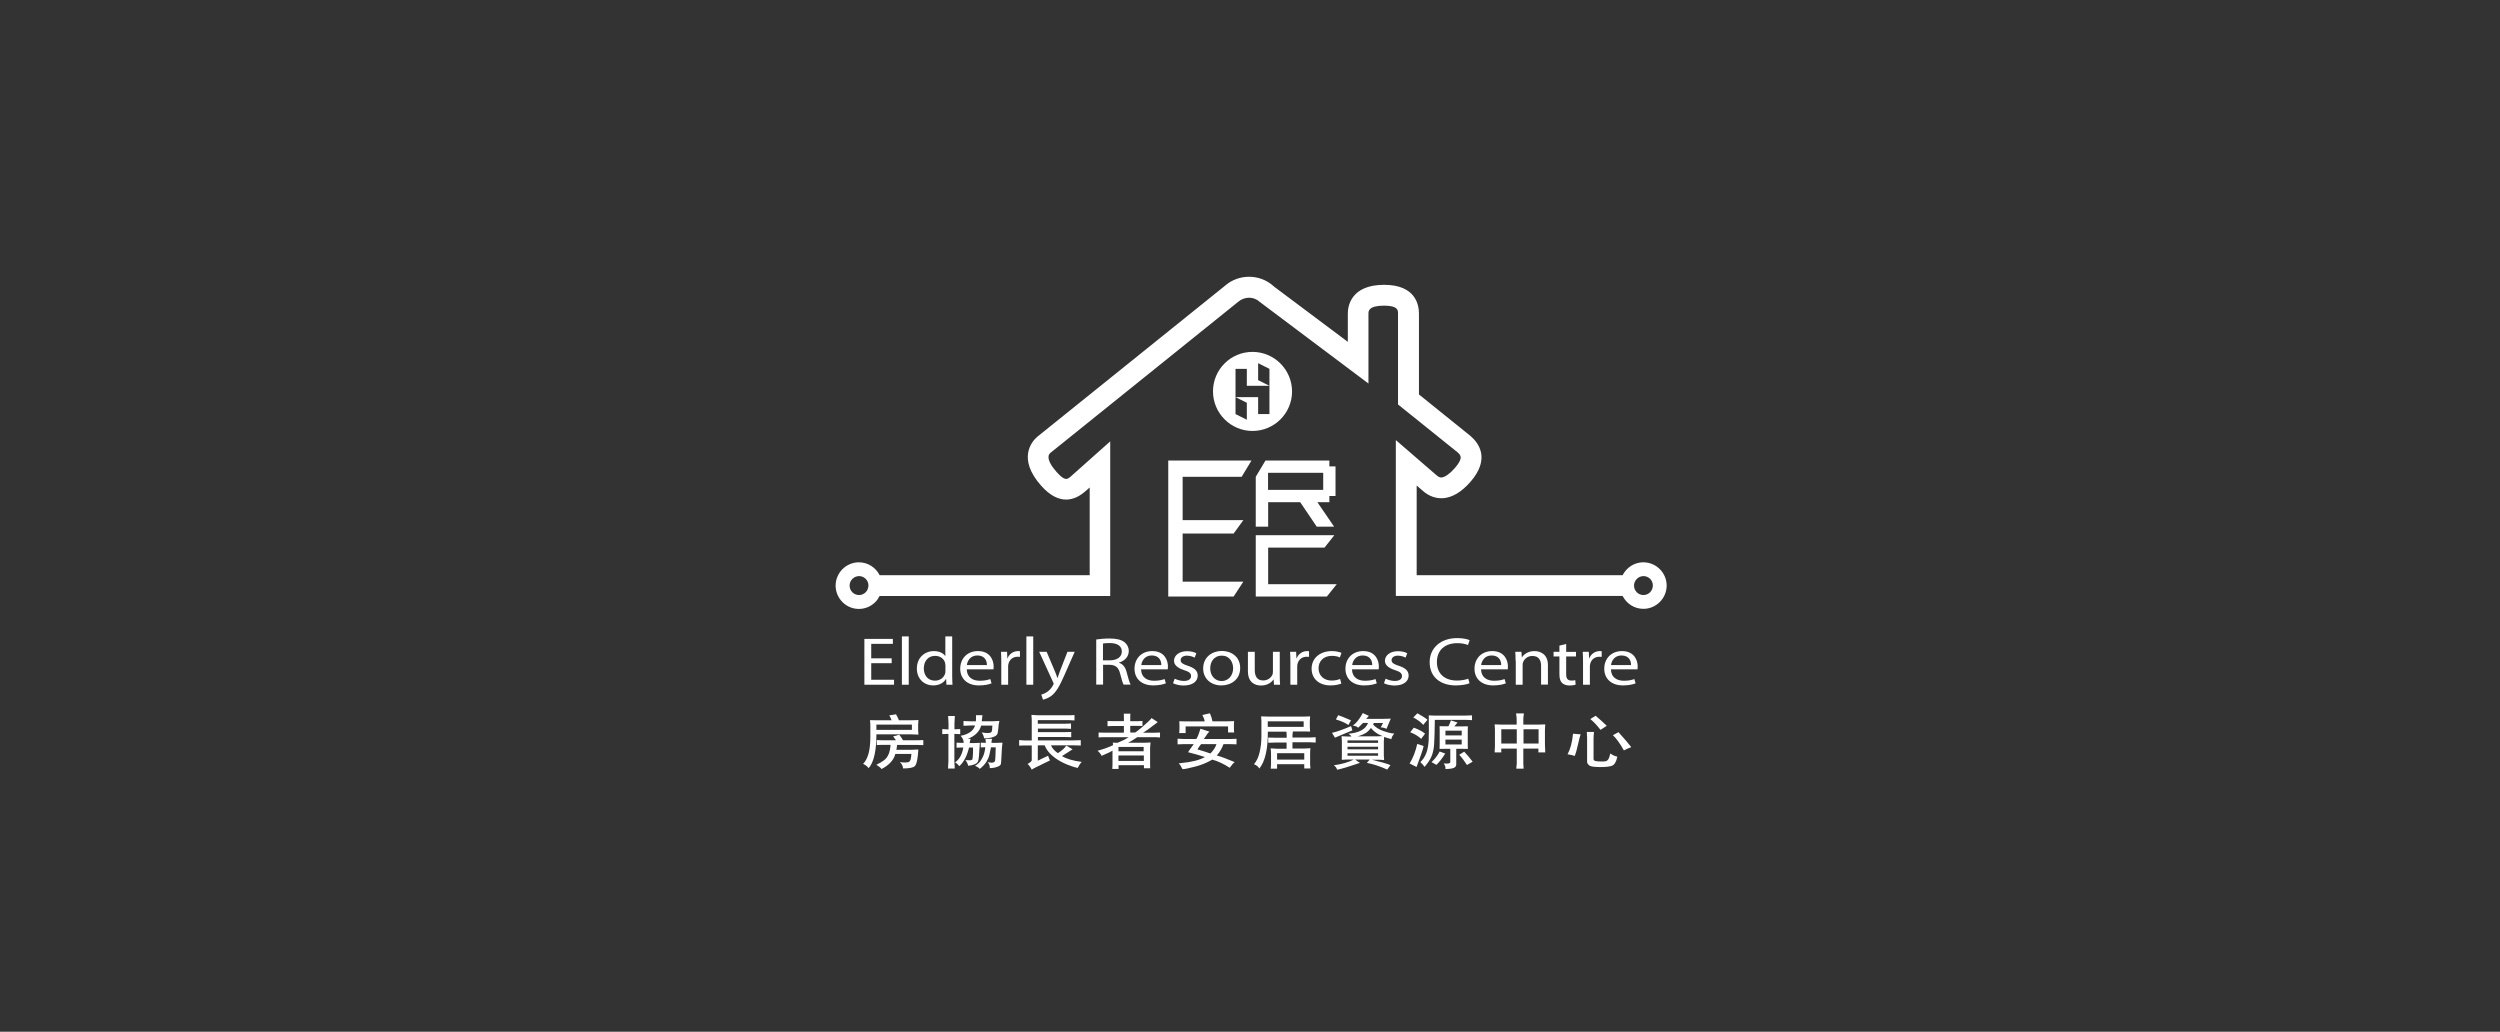<?xml version="1.0" encoding="utf-8"?>
<!-- Generator: Adobe Illustrator 26.2.0, SVG Export Plug-In . SVG Version: 6.00 Build 0)  -->
<svg version="1.1" xmlns="http://www.w3.org/2000/svg" xmlns:xlink="http://www.w3.org/1999/xlink" x="0px" y="0px"
	 viewBox="0 0 252 104" style="enable-background:new 0 0 252 104;" xml:space="preserve">
<rect x="0" y="0" width="252" height="104" fill="#333333" stroke="none"/>
<style type="text/css">
	.st0{display:none;}
	.st1{display:inline;}
	.st2{fill:#FFFFFF;}
	.st3{clip-path:url(#SVGID_00000063609657223528168880000013511149856439520648_);fill:#FFFFFF;}
	.st4{clip-path:url(#SVGID_00000131353781626120092670000005013395955379937439_);fill:#FFFFFF;}
	.st5{clip-path:url(#SVGID_00000169552074495703657900000011382321038737853313_);fill:#FFFFFF;}
	.st6{clip-path:url(#SVGID_00000114788133068431479520000012973575835874359965_);fill:#FFFFFF;}
	.st7{clip-path:url(#SVGID_00000024690365555127126620000001723034896156873091_);fill:#FFFFFF;}
	.st8{clip-path:url(#SVGID_00000101781540420537356440000002275375455685115825_);fill:#FFFFFF;}
	.st9{clip-path:url(#SVGID_00000116197391402286113110000018313523478225171362_);fill:#FFFFFF;}
	.st10{clip-path:url(#SVGID_00000030483016550186625900000000084265780131031700_);fill:#FFFFFF;}
	.st11{clip-path:url(#SVGID_00000084526857805921592350000001173664195157786043_);fill:#FFFFFF;}
	.st12{clip-path:url(#SVGID_00000028304950350935679560000018077477196833386369_);fill:#FFFFFF;}
	.st13{fill-rule:evenodd;clip-rule:evenodd;fill:#FFFFFF;}
	.st14{clip-path:url(#SVGID_00000057841253837799196640000004521636817595823507_);}
</style>
<g id="Layer_3" class="st0">
	<rect x="-1290" y="-227" class="st1" width="2080" height="361"/>
</g>
<g id="Layer_1">
	<g>
		<polygon class="st2" points="89.88,66.85 87.82,66.85 87.82,68.52 90.12,68.52 90.12,69.02 87.13,69.02 87.13,64.4 90,64.4 
			90,64.9 87.82,64.9 87.82,66.36 89.88,66.36 		"/>
		<rect x="90.91" y="64.15" class="st2" width="0.69" height="4.87"/>
		<g>
			<path class="st2" d="M95.29,67.05c0-0.08-0.01-0.18-0.03-0.25c-0.1-0.38-0.48-0.69-1-0.69c-0.72,0-1.14,0.55-1.14,1.27
				c0,0.67,0.39,1.23,1.13,1.23c0.46,0,0.89-0.27,1.02-0.72c0.02-0.08,0.03-0.16,0.03-0.26V67.05z M95.98,64.15v4.01
				c0,0.29,0.02,0.63,0.03,0.86H95.4l-0.03-0.58h-0.02c-0.21,0.37-0.66,0.65-1.29,0.65c-0.92,0-1.64-0.68-1.64-1.69
				c-0.01-1.1,0.79-1.77,1.71-1.77c0.59,0,0.98,0.24,1.15,0.5h0.01v-1.98H95.98z"/>
			<path class="st2" d="M99.48,67.04c0.01-0.38-0.18-0.97-0.96-0.97c-0.71,0-1.01,0.55-1.06,0.97H99.48z M97.45,67.47
				c0.02,0.82,0.61,1.15,1.31,1.15c0.5,0,0.8-0.08,1.06-0.17l0.13,0.43c-0.24,0.1-0.67,0.21-1.28,0.21c-1.17,0-1.88-0.68-1.88-1.68
				s0.68-1.78,1.79-1.78c1.25,0,1.58,0.95,1.58,1.56c0,0.12-0.01,0.21-0.02,0.28H97.45z"/>
			<path class="st2" d="M100.93,66.74c0-0.39-0.01-0.73-0.03-1.04h0.61l0.03,0.66h0.02c0.17-0.45,0.6-0.73,1.06-0.73
				c0.07,0,0.13,0.01,0.19,0.01v0.57c-0.07-0.01-0.14-0.01-0.24-0.01c-0.49,0-0.84,0.31-0.93,0.77c-0.02,0.08-0.02,0.19-0.02,0.28
				v1.77h-0.69V66.74z"/>
		</g>
		<rect x="103.46" y="64.15" class="st2" width="0.69" height="4.87"/>
		<g>
			<path class="st2" d="M105.5,65.7l0.83,1.96c0.1,0.22,0.19,0.48,0.25,0.68h0.02c0.07-0.2,0.15-0.45,0.24-0.69l0.76-1.95h0.73
				l-1.04,2.36c-0.5,1.14-0.84,1.71-1.31,2.08c-0.35,0.25-0.68,0.36-0.85,0.38l-0.17-0.5c0.17-0.05,0.4-0.14,0.61-0.29
				c0.19-0.13,0.42-0.36,0.58-0.67c0.03-0.06,0.06-0.11,0.06-0.14c0-0.04-0.02-0.08-0.06-0.16l-1.4-3.06H105.5z"/>
			<path class="st2" d="M111.18,66.56h0.7c0.73,0,1.2-0.35,1.2-0.88c0-0.6-0.5-0.86-1.22-0.86c-0.33,0-0.56,0.02-0.68,0.05V66.56z
				 M110.5,64.46c0.35-0.05,0.85-0.1,1.32-0.1c0.73,0,1.21,0.12,1.54,0.38c0.26,0.21,0.42,0.52,0.42,0.88c0,0.6-0.44,1.01-0.99,1.17
				v0.02c0.4,0.12,0.65,0.45,0.77,0.93c0.17,0.65,0.3,1.09,0.41,1.27h-0.71c-0.09-0.14-0.2-0.53-0.35-1.1
				c-0.16-0.64-0.45-0.88-1.07-0.9h-0.65v2h-0.69V64.46z"/>
			<path class="st2" d="M117.06,67.04c0.01-0.38-0.18-0.97-0.96-0.97c-0.71,0-1.01,0.55-1.06,0.97H117.06z M115.02,67.47
				c0.02,0.82,0.61,1.15,1.31,1.15c0.5,0,0.8-0.08,1.06-0.17l0.13,0.43c-0.24,0.1-0.67,0.21-1.28,0.21c-1.17,0-1.88-0.68-1.88-1.68
				s0.68-1.78,1.79-1.78c1.25,0,1.58,0.95,1.58,1.56c0,0.12-0.01,0.21-0.02,0.28H115.02z"/>
			<path class="st2" d="M118.41,68.41c0.21,0.11,0.58,0.23,0.92,0.23c0.5,0,0.73-0.21,0.73-0.49c0-0.29-0.2-0.44-0.7-0.6
				c-0.69-0.22-1.02-0.54-1.02-0.94c0-0.53,0.5-0.97,1.32-0.97c0.39,0,0.73,0.09,0.93,0.21l-0.17,0.44c-0.15-0.08-0.43-0.2-0.78-0.2
				c-0.41,0-0.63,0.21-0.63,0.45c0,0.28,0.22,0.4,0.72,0.57c0.66,0.21,1,0.5,1,0.99c0,0.59-0.53,1-1.42,1c-0.42,0-0.8-0.1-1.07-0.23
				L118.41,68.41z"/>
			<path class="st2" d="M121.99,67.37c0,0.73,0.47,1.28,1.15,1.28c0.66,0,1.16-0.54,1.16-1.29c0-0.56-0.32-1.27-1.14-1.27
				C122.34,66.09,121.99,66.74,121.99,67.37 M125.01,67.33c0,1.23-0.99,1.76-1.9,1.76c-1.02,0-1.83-0.66-1.83-1.71
				c0-1.1,0.84-1.76,1.89-1.76C124.27,65.63,125.01,66.32,125.01,67.33"/>
			<path class="st2" d="M129,68.11c0,0.35,0.01,0.65,0.03,0.91h-0.61l-0.04-0.54h-0.01c-0.17,0.27-0.58,0.62-1.26,0.62
				c-0.6,0-1.32-0.29-1.32-1.45V65.7h0.69v1.83c0,0.63,0.23,1.06,0.85,1.06c0.46,0,0.79-0.28,0.92-0.56
				c0.04-0.08,0.06-0.19,0.06-0.31V65.7H129V68.11z"/>
			<path class="st2" d="M130.07,66.74c0-0.39-0.01-0.73-0.03-1.04h0.61l0.03,0.66h0.02c0.17-0.45,0.6-0.73,1.06-0.73
				c0.07,0,0.13,0.01,0.19,0.01v0.57c-0.07-0.01-0.14-0.01-0.24-0.01c-0.49,0-0.84,0.31-0.93,0.77c-0.02,0.08-0.02,0.19-0.02,0.28
				v1.77h-0.69V66.74z"/>
			<path class="st2" d="M135.21,68.9c-0.18,0.08-0.58,0.19-1.1,0.19c-1.15,0-1.9-0.68-1.9-1.69c0-1.02,0.8-1.77,2.05-1.77
				c0.41,0,0.77,0.09,0.96,0.18l-0.16,0.46c-0.17-0.08-0.42-0.16-0.8-0.16c-0.88,0-1.35,0.57-1.35,1.25c0,0.77,0.57,1.24,1.32,1.24
				c0.39,0,0.65-0.08,0.85-0.16L135.21,68.9z"/>
			<path class="st2" d="M138.32,67.04c0.01-0.38-0.18-0.97-0.96-0.97c-0.71,0-1.01,0.55-1.06,0.97H138.32z M136.28,67.47
				c0.02,0.82,0.61,1.15,1.31,1.15c0.5,0,0.8-0.08,1.06-0.17l0.13,0.43c-0.24,0.1-0.67,0.21-1.28,0.21c-1.17,0-1.88-0.68-1.88-1.68
				s0.68-1.78,1.79-1.78c1.25,0,1.58,0.95,1.58,1.56c0,0.12-0.01,0.21-0.02,0.28H136.28z"/>
			<path class="st2" d="M139.67,68.41c0.21,0.11,0.58,0.23,0.92,0.23c0.5,0,0.73-0.21,0.73-0.49c0-0.29-0.2-0.44-0.7-0.6
				c-0.69-0.22-1.02-0.54-1.02-0.94c0-0.53,0.5-0.97,1.32-0.97c0.39,0,0.73,0.09,0.93,0.21l-0.17,0.44c-0.15-0.08-0.42-0.2-0.78-0.2
				c-0.41,0-0.63,0.21-0.63,0.45c0,0.28,0.22,0.4,0.72,0.57c0.66,0.21,1,0.5,1,0.99c0,0.59-0.53,1-1.42,1c-0.42,0-0.8-0.1-1.07-0.23
				L139.67,68.41z"/>
			<path class="st2" d="M148.13,68.87c-0.24,0.11-0.76,0.22-1.4,0.22c-1.5,0-2.62-0.82-2.62-2.34c0-1.45,1.13-2.43,2.77-2.43
				c0.65,0,1.08,0.12,1.26,0.21l-0.17,0.49c-0.25-0.11-0.62-0.19-1.06-0.19c-1.25,0-2.07,0.69-2.07,1.91c0,1.14,0.75,1.86,2.03,1.86
				c0.43,0,0.85-0.08,1.13-0.19L148.13,68.87z"/>
			<path class="st2" d="M151.32,67.04c0.01-0.38-0.18-0.97-0.96-0.97c-0.71,0-1.01,0.55-1.06,0.97H151.32z M149.29,67.47
				c0.02,0.82,0.61,1.15,1.31,1.15c0.5,0,0.8-0.08,1.06-0.17l0.13,0.43c-0.24,0.1-0.67,0.21-1.28,0.21c-1.17,0-1.88-0.68-1.88-1.68
				s0.68-1.78,1.79-1.78c1.25,0,1.58,0.95,1.58,1.56c0,0.12-0.01,0.21-0.02,0.28H149.29z"/>
			<path class="st2" d="M152.77,66.6c0-0.35-0.01-0.62-0.03-0.9h0.62l0.04,0.55h0.02c0.19-0.31,0.63-0.62,1.26-0.62
				c0.53,0,1.35,0.27,1.35,1.41v1.97h-0.69v-1.91c0-0.54-0.23-0.98-0.88-0.98c-0.45,0-0.8,0.28-0.93,0.62
				c-0.03,0.08-0.05,0.18-0.05,0.28v2h-0.69V66.6z"/>
			<path class="st2" d="M157.87,64.91v0.8h0.99v0.46h-0.99v1.79c0,0.41,0.13,0.64,0.52,0.64c0.19,0,0.3-0.01,0.4-0.04l0.03,0.46
				c-0.13,0.04-0.35,0.08-0.61,0.08c-0.32,0-0.58-0.1-0.75-0.25c-0.19-0.18-0.27-0.48-0.27-0.87v-1.81h-0.59V65.7h0.59v-0.62
				L157.87,64.91z"/>
			<path class="st2" d="M159.57,66.74c0-0.39-0.01-0.73-0.03-1.04h0.61l0.03,0.66h0.02c0.17-0.45,0.6-0.73,1.06-0.73
				c0.07,0,0.13,0.01,0.19,0.01v0.57c-0.07-0.01-0.14-0.01-0.24-0.01c-0.49,0-0.84,0.31-0.93,0.77c-0.02,0.08-0.02,0.19-0.02,0.28
				v1.77h-0.69V66.74z"/>
			<path class="st2" d="M164.41,67.04c0.01-0.38-0.18-0.97-0.96-0.97c-0.71,0-1.01,0.55-1.06,0.97H164.41z M162.38,67.47
				c0.02,0.82,0.61,1.15,1.31,1.15c0.5,0,0.8-0.08,1.05-0.17l0.13,0.43c-0.24,0.1-0.67,0.21-1.28,0.21c-1.17,0-1.88-0.68-1.88-1.68
				s0.68-1.78,1.79-1.78c1.25,0,1.58,0.95,1.58,1.56c0,0.12-0.01,0.21-0.02,0.28H162.38z"/>
			<path class="st2" d="M90.32,74.63c-0.07-0.1-0.16-0.24-0.29-0.4l0.61-0.17c0.17,0.2,0.29,0.38,0.38,0.56h1.43l0.62-0.02v0.51
				l-0.57-0.02h-2.08c0,0.13-0.02,0.29-0.07,0.49h1.47l0.75-0.03l-0.04,0.49c-0.06,0.64-0.16,1.03-0.32,1.19
				c-0.16,0.15-0.55,0.23-1.18,0.23c-0.01-0.24-0.12-0.45-0.32-0.64c0.2,0.03,0.38,0.04,0.54,0.04c0.21,0,0.34-0.03,0.41-0.08
				c0.06-0.05,0.11-0.14,0.14-0.26c0.03-0.12,0.05-0.29,0.07-0.52h-1.62c-0.16,0.61-0.62,1.12-1.39,1.52
				c-0.09-0.13-0.26-0.27-0.52-0.43c0.33-0.16,0.6-0.32,0.79-0.47c0.19-0.15,0.34-0.35,0.44-0.59c0.11-0.24,0.17-0.56,0.2-0.95
				h-0.81l-0.58,0.02v-0.5l0.58,0.02H90.32z M91.92,73.04h-3.58v0.53h3.58V73.04z M88.21,72.6h1.66c-0.04-0.14-0.12-0.3-0.23-0.49
				l0.68-0.11c0.13,0.22,0.22,0.43,0.29,0.6h1.34l0.63-0.02l-0.03,0.46v0.59l0.03,0.42l-0.74-0.03h-3.5c0,1.68-0.26,2.82-0.78,3.41
				c-0.14-0.18-0.33-0.33-0.56-0.43c0.49-0.5,0.73-1.39,0.73-2.68v-1.28l-0.03-0.45L88.21,72.6z"/>
			<path class="st2" d="M98.88,74.86l0.49,0.02c0-0.13-0.01-0.26-0.03-0.41h0.66c-0.04,0.14-0.05,0.28-0.06,0.41h0.52l0.59-0.02
				c-0.04,0.28-0.08,0.73-0.1,1.35c-0.02,0.43-0.04,0.69-0.06,0.8c-0.03,0.1-0.12,0.19-0.29,0.26c-0.17,0.07-0.33,0.11-0.49,0.13
				c-0.16,0.02-0.27,0.03-0.34,0.03c0.01-0.24-0.06-0.45-0.21-0.62c0.14,0.04,0.27,0.07,0.38,0.07c0.22,0,0.34-0.07,0.37-0.22
				c0.02-0.15,0.04-0.59,0.06-1.33h-0.48c-0.07,0.37-0.13,0.66-0.18,0.85c-0.06,0.2-0.16,0.42-0.31,0.65
				c-0.15,0.23-0.36,0.46-0.64,0.67c-0.14-0.14-0.3-0.24-0.49-0.31c0.07-0.03,0.17-0.09,0.3-0.2c0.14-0.11,0.29-0.3,0.44-0.58
				c0.16-0.28,0.26-0.64,0.31-1.09l-0.46,0.02V74.86z M97.12,72.68l0.71,0.03h0.53c0.02-0.08,0.02-0.18,0.02-0.31s0-0.23,0-0.31
				h0.65c0,0.08-0.02,0.2-0.04,0.37c-0.02,0.11-0.03,0.19-0.03,0.24h1.17l0.61-0.03l-0.07,0.35c-0.04,0.51-0.08,0.82-0.12,0.93
				c-0.04,0.12-0.14,0.21-0.31,0.29c-0.17,0.08-0.35,0.13-0.54,0.15c-0.2,0.02-0.36,0.03-0.5,0.03c-0.04-0.23-0.12-0.42-0.25-0.59
				c0.25,0.04,0.46,0.06,0.59,0.06c0.22,0,0.36-0.04,0.41-0.12c0.05-0.08,0.07-0.29,0.08-0.63H98.9c-0.16,0.6-0.61,1.05-1.36,1.34
				h0.3c-0.03,0.07-0.07,0.21-0.1,0.42h0.48l0.55-0.02l-0.05,0.74c-0.03,0.46-0.05,0.79-0.09,0.97c-0.03,0.18-0.12,0.32-0.26,0.39
				s-0.29,0.13-0.44,0.16c-0.15,0.03-0.26,0.04-0.34,0.05c-0.04-0.21-0.13-0.4-0.28-0.57c0.19,0.01,0.32,0.02,0.4,0.02
				c0.1,0,0.17-0.01,0.22-0.03c0.05-0.02,0.08-0.05,0.09-0.09c0.02-0.04,0.03-0.19,0.05-0.46c0.01-0.26,0.02-0.5,0.01-0.71h-0.4
				c-0.2,0.83-0.52,1.46-0.98,1.88c-0.13-0.17-0.27-0.3-0.43-0.38c0.44-0.31,0.72-0.81,0.83-1.5h-0.22l-0.46,0.02v-0.51l0.46,0.02
				h0.25c0.03-0.22-0.08-0.46-0.3-0.71c0.8-0.15,1.28-0.5,1.46-1.04h-0.46l-0.71,0.03V72.68z M95.61,73.98h-0.14
				c-0.1,0.01-0.26,0.02-0.49,0.02v-0.51c0.24,0.02,0.4,0.03,0.48,0.03h0.15v-0.6l-0.04-0.75h0.68l-0.04,0.75v0.59h0.08l0.5-0.02V74
				l-0.5-0.02h-0.09v2.75l0.04,0.74h-0.68l0.04-0.75V73.98z"/>
			<path class="st2" d="M106.63,75.92c0.38-0.24,0.67-0.49,0.85-0.76l0.64,0.37l-1.07,0.68c0.43,0.28,1.09,0.47,1.99,0.59
				c-0.14,0.14-0.27,0.34-0.41,0.61c-0.44-0.1-0.89-0.26-1.33-0.46c-0.44-0.2-0.85-0.45-1.21-0.76c-0.37-0.31-0.63-0.66-0.79-1.06
				h-0.69v1.55c0.16-0.09,0.51-0.26,1.04-0.5c0.05,0.16,0.11,0.32,0.19,0.47c-0.09,0.05-0.31,0.15-0.66,0.32
				c-0.67,0.32-1.07,0.52-1.18,0.61c-0.14-0.27-0.28-0.46-0.42-0.57c0.29-0.17,0.43-0.29,0.42-0.39v-1.48h-0.72l-0.55,0.02V74.6
				l0.55,0.04H104v-2.09l-0.03-0.49l0.62,0.04h3.15l0.57-0.02v0.54l-0.56-0.03h-3.14v0.36h2.78l0.57-0.02v0.54l-0.56-0.03h-2.78
				v0.36h2.67l0.69-0.02v0.53l-0.69-0.02h-2.67v0.34h3.64l0.68-0.02v0.54l-0.68-0.02h-2.32C106.05,75.41,106.28,75.67,106.63,75.92"
				/>
			<path class="st2" d="M112.74,76.7h2.56v-0.55h-2.56V76.7z M112.74,75.73h2.54v-0.44h-2.54V75.73z M116.08,72.38l0.62,0.41
				c-0.79,0.61-1.29,0.97-1.49,1.07h1.13c0.06,0,0.26-0.01,0.59-0.02v0.5c-0.34-0.03-0.54-0.04-0.6-0.03h-1.7
				c-0.37,0.26-0.68,0.45-0.93,0.56h1.69l0.58-0.03c-0.01,0.28-0.03,0.45-0.04,0.5v1.73l0.01,0.37h-0.63v-0.31h-2.56v0.38h-0.63
				c0.01-0.23,0.02-0.37,0.02-0.42v-1.43c-0.14,0.1-0.51,0.28-1.1,0.53c-0.08-0.19-0.22-0.36-0.41-0.51
				c0.72-0.21,1.24-0.4,1.57-0.57l-0.03-0.25l0.49,0.01c0.45-0.18,0.82-0.37,1.12-0.56h-2.58c-0.06,0-0.21,0.01-0.46,0.02v-0.49
				c0.21,0.01,0.36,0.01,0.46,0.01h2.09v-0.67h-1.14c-0.06,0-0.23,0.01-0.51,0.02v-0.52c0.26,0.01,0.43,0.01,0.53,0.01h1.12v-0.35
				l-0.01-0.4h0.66l-0.01,0.42v0.34h0.75c0.05,0,0.21-0.01,0.48-0.03v0.51l-0.5-0.01h-0.73v0.67h0.48c0.1-0.04,0.37-0.25,0.82-0.64
				C115.67,72.83,115.95,72.55,116.08,72.38"/>
			<path class="st2" d="M122.62,75.01h-1.55c-0.09,0.1-0.22,0.28-0.37,0.53c0.33,0.09,0.76,0.22,1.31,0.41
				C122.31,75.65,122.52,75.33,122.62,75.01 M118.86,73.9c0.02-0.15,0.03-0.32,0.03-0.49V73c-0.01-0.05-0.02-0.16-0.02-0.3
				c0.31,0.01,0.54,0.02,0.67,0.02h1.89c-0.02-0.19-0.1-0.41-0.23-0.65l0.76-0.17c0.11,0.25,0.2,0.52,0.26,0.81h1.44
				c0.12,0,0.37-0.01,0.74-0.02l-0.02,0.34v0.4c0,0.06,0.01,0.19,0.02,0.4h-0.61v-0.61h-4.28v0.67H118.86z M121.92,73.75
				c-0.09,0.05-0.24,0.23-0.44,0.55c-0.06,0.09-0.1,0.15-0.13,0.19h2.68l0.61-0.02v0.56l-0.59-0.02h-0.72
				c-0.18,0.47-0.41,0.85-0.68,1.14c0.44,0.12,1.04,0.35,1.81,0.67c-0.11,0.07-0.25,0.22-0.42,0.46c-0.05,0.08-0.08,0.11-0.09,0.11
				c-0.61-0.4-1.2-0.67-1.75-0.82c-0.53,0.31-1.11,0.55-1.75,0.71c-0.64,0.17-1.05,0.25-1.25,0.25c-0.01,0-0.03-0.04-0.07-0.11
				c-0.07-0.15-0.13-0.25-0.18-0.32l-0.13-0.15c0,0,0.07-0.01,0.21-0.03c1.07-0.1,1.88-0.3,2.43-0.61l-0.59-0.18
				c-0.24-0.07-0.46-0.13-0.64-0.18l-0.37-0.1c-0.07-0.02-0.1-0.03-0.1-0.03c0-0.03,0.19-0.29,0.57-0.81h-1.03l-0.6,0.02v-0.57
				l0.59,0.03h1.3c0.11-0.15,0.25-0.49,0.41-1.03L121.92,73.75z"/>
			<path class="st2" d="M131.47,75.92h-2.74v0.65h2.74V75.92z M131.41,72.71h-3.62v0.56h3.62V72.71z M127.8,73.74
				c0.01,1.76-0.27,3-0.86,3.73c-0.11-0.2-0.29-0.34-0.54-0.44c0.25-0.27,0.44-0.66,0.56-1.17c0.13-0.51,0.19-1.07,0.19-1.66v-1.51
				l-0.03-0.48l0.68,0.02h3.72l0.54-0.02l-0.03,0.49v0.62l0.03,0.42l-0.64-0.01h-1.1l-0.04,0.38v0.23h1.77
				c0.15,0,0.34-0.01,0.57-0.03v0.54c-0.25-0.02-0.44-0.03-0.57-0.03h-1.77v0.63h1.22l0.59-0.03c-0.02,0.17-0.03,0.34-0.03,0.52
				v1.08c0,0.06,0.01,0.21,0.03,0.44h-0.62v-0.43h-2.74v0.45h-0.64l0.03-0.38v-1.16c0-0.13-0.01-0.29-0.04-0.51l0.59,0.04h1.02
				v-0.62h-1.21c-0.16,0-0.38,0.01-0.64,0.02v-0.53c0.26,0.02,0.48,0.02,0.65,0.02h1.21v-0.22l-0.03-0.39H127.8z"/>
			<path class="st2" d="M139.36,74.2c-0.49-0.18-0.88-0.46-1.17-0.82c-0.2,0.26-0.39,0.44-0.58,0.54c-0.19,0.11-0.39,0.19-0.61,0.26
				c-0.07,0.02-0.11,0.04-0.14,0.04h2.04L139.36,74.2z M135.83,76.18h3.08v-0.25h-3.08V76.18z M135.83,75.53h3.08v-0.26h-3.08V75.53
				z M135.83,74.88h3.08v-0.25h-3.08V74.88z M134.89,72.09c0.27,0.09,0.7,0.26,1.29,0.52l-0.26,0.47c-0.3-0.21-0.72-0.4-1.26-0.56
				L134.89,72.09z M138.23,76.57c0.97,0.23,1.62,0.42,1.93,0.56l-0.33,0.44c-0.75-0.33-1.43-0.56-2.05-0.67l0.29-0.34h-1.49
				l0.5,0.34c-1.08,0.37-1.84,0.6-2.3,0.69c-0.04-0.17-0.15-0.32-0.33-0.45c0.76-0.1,1.44-0.29,2.02-0.58h-0.7l-0.52,0.03l0.01-0.49
				v-1.4l-0.03-0.49l0.58,0.03h0.41c-0.05-0.1-0.15-0.19-0.3-0.28c1.08-0.09,1.74-0.45,1.98-1.09h-0.5l-0.5,0.49
				c-0.1-0.12-0.28-0.19-0.54-0.22c0.33-0.22,0.67-0.64,1.01-1.26l0.61,0.28l-0.27,0.3h1.75l0.73-0.02l-0.43,1.03
				c-0.18-0.09-0.37-0.14-0.58-0.15l0.23-0.44h-0.94c-0.01,0.06-0.03,0.11-0.06,0.16c0.25,0.28,0.6,0.5,1.07,0.66
				c0.46,0.16,0.82,0.24,1.07,0.24c-0.18,0.2-0.28,0.39-0.3,0.57c-0.35-0.1-0.59-0.17-0.73-0.23l-0.03,0.47v1.41l0.03,0.45
				l-0.54-0.03H138.23z M136.19,73.19l0.13,0.43l-1.76,0.74l-0.29-0.49C134.79,73.75,135.43,73.52,136.19,73.19"/>
			<path class="st2" d="M147.09,76.08l0.5-0.31c0.29,0.3,0.58,0.64,0.85,1.01l-0.57,0.33C147.61,76.7,147.35,76.36,147.09,76.08
				 M145.7,75.04h1.64v-0.49h-1.64V75.04z M145.7,74.13h1.64v-0.48h-1.64V74.13z M146.6,73.22h0.79l0.57-0.01l-0.01,0.45v1.42
				l0.01,0.41l-0.55-0.01h-0.62v1.57c0,0.15-0.07,0.27-0.22,0.34c-0.15,0.08-0.44,0.12-0.87,0.13c0.03-0.15-0.02-0.34-0.17-0.57
				c0.1,0.01,0.19,0.02,0.28,0.02c0.25,0,0.38-0.05,0.38-0.15v-1.34h-0.52l-0.56,0.01l0.01-0.56V73.6l-0.01-0.4l0.59,0.01h0.3
				c0.1-0.19,0.19-0.39,0.25-0.6l0.67,0.22C146.8,72.99,146.69,73.11,146.6,73.22 M145.12,75.75l0.56,0.21
				c-0.29,0.46-0.58,0.84-0.89,1.14l-0.49-0.28C144.64,76.5,144.91,76.15,145.12,75.75 M144.63,72.56
				c-0.01,1.17-0.04,1.99-0.07,2.46c-0.03,0.47-0.12,0.87-0.25,1.19c-0.13,0.33-0.37,0.69-0.71,1.09c-0.17-0.22-0.31-0.38-0.43-0.48
				c0.28-0.26,0.48-0.58,0.61-0.94c0.13-0.36,0.2-0.77,0.23-1.23c0.02-0.46,0.03-1.3,0.01-2.54l0.54,0.02h3.16l0.66-0.02v0.48
				l-0.62-0.03H144.63z M142.87,71.9c0.41,0.22,0.75,0.43,1.02,0.65l-0.43,0.52c-0.2-0.25-0.53-0.5-1-0.75L142.87,71.9z
				 M142.51,73.35c0.47,0.17,0.85,0.37,1.14,0.6l-0.4,0.53c-0.27-0.27-0.64-0.49-1.1-0.67L142.51,73.35z M143.5,75.2
				c-0.04,0.27-0.28,0.97-0.71,2.11l-0.7-0.35c0.34-0.55,0.6-1.21,0.77-1.98L143.5,75.2z"/>
			<path class="st2" d="M153.57,74.95h1.52v-1.44h-1.52V74.95z M151.33,74.95h1.56v-1.44h-1.56V74.95z M152.89,76.97v-1.51h-1.56
				v0.38h-0.67l0.03-0.66v-1.68l-0.03-0.48l0.72,0.02h1.5v-0.54c0-0.13-0.02-0.32-0.06-0.59h0.79c-0.04,0.25-0.06,0.45-0.06,0.59
				v0.54h1.52l0.69-0.02l-0.03,0.53v1.47l0.03,0.82h-0.69v-0.38h-1.52v1.51l0.03,0.51h-0.74L152.89,76.97z"/>
			<path class="st2" d="M162.58,74.11c0.24-0.13,0.43-0.23,0.56-0.31c0.62,0.69,1.05,1.19,1.29,1.51c-0.34,0.13-0.58,0.24-0.74,0.33
				C163.28,74.92,162.91,74.41,162.58,74.11 M160.3,72.48l0.54-0.33c0.43,0.36,0.8,0.7,1.12,1.01l-0.63,0.41
				C160.96,73.09,160.62,72.73,160.3,72.48 M163.03,76.27c-0.11,0.5-0.28,0.8-0.5,0.9c-0.22,0.1-0.64,0.15-1.25,0.15
				c-0.59,0-0.95-0.06-1.09-0.17c-0.14-0.12-0.21-0.24-0.21-0.37v-2.41l-0.03-0.59h0.72l-0.04,0.61v2.1c0,0.11,0.06,0.19,0.18,0.22
				c0.12,0.03,0.35,0.05,0.68,0.05c0.17,0,0.3-0.01,0.4-0.04c0.09-0.03,0.18-0.1,0.25-0.22c0.07-0.12,0.13-0.3,0.17-0.55
				C162.58,76.13,162.81,76.24,163.03,76.27 M158.56,73.96l0.77,0.06c-0.05,0.11-0.13,0.41-0.24,0.9c-0.14,0.64-0.26,1.06-0.35,1.28
				c-0.18-0.06-0.42-0.12-0.73-0.17C158.29,75.52,158.48,74.83,158.56,73.96"/>
			<path class="st2" d="M126.25,35.47c-2.2,0-3.98,1.78-3.98,3.98c0,2.2,1.79,3.99,3.98,3.99c2.2,0,3.99-1.78,3.99-3.99
				C130.23,37.26,128.45,35.47,126.25,35.47z M126.82,36.61l1.14,0.57v1.71l-1.14-0.57V36.61z M125.68,42.31l-1.14-0.57v-1.71
				l1.14,0.57V42.31z M127.96,41.74h-1.14v-1.71h-2.28v-2.85h1.14v1.71h2.28V41.74z"/>
		</g>
		<path class="st2" d="M127.82,47.66h5.56v1.72h-5.56V47.66z M126.58,48.06v5.03h1.25v-2.47h3.23l1.67,2.47h1.75l-1.69-2.47H134V50
			h0.62v-2.99H134v-0.59h-6.44L126.58,48.06z"/>
		<polygon class="st2" points="126.58,53.95 126.58,60.13 133.75,60.13 134.74,58.89 127.83,58.89 127.83,55.2 133.51,55.2 
			134.5,53.95 		"/>
		<polygon class="st2" points="125.09,48.06 119.21,48.06 119.21,52.43 125.33,52.43 124.35,53.78 119.21,53.78 119.21,58.63 
			125.33,58.63 124.35,60.13 117.76,60.13 117.76,46.42 126.15,46.42 125.16,48.06 		"/>
		<g>
			<path class="st2" d="M166.33,59.7c-0.18,0.18-0.42,0.28-0.67,0.28h0c-0.52,0-0.95-0.42-0.95-0.95c0-0.52,0.42-0.95,0.95-0.96
				c0.52,0,0.95,0.42,0.95,0.95C166.6,59.28,166.51,59.52,166.33,59.7 M87.26,59.7c-0.18,0.18-0.42,0.28-0.67,0.28h0
				c-0.52,0-0.95-0.42-0.95-0.95c0-0.52,0.42-0.95,0.95-0.96c0.52,0,0.95,0.42,0.95,0.95C87.53,59.28,87.44,59.52,87.26,59.7
				 M165.64,56.68c-0.91,0-1.69,0.54-2.08,1.3H142.8v-9.04l0.66,0.57c0.59,0.51,1.28,0.75,2,0.71c0.94-0.07,1.87-0.63,2.77-1.66
				c1.98-2.29,0.87-3.86,0-4.61l-5.2-4.19v-8.16c0-0.87-0.34-2.89-3.51-2.89c-3.4,0-3.66,2.22-3.66,2.89v2.86l-7.37-5.52
				c-0.03-0.02-0.06-0.04-0.1-0.08c-1.37-1.27-3.54-1.28-4.93-0.04l-18.92,15.22c-0.52,0.46-2.02,2.17,0.4,4.91
				c1.85,2.09,3.44,1.47,4.45,0.58l0.45-0.39v8.84H88.67c-0.39-0.77-1.18-1.3-2.1-1.3c-1.29,0.01-2.34,1.06-2.34,2.36
				c0.01,1.29,1.06,2.34,2.34,2.34h0.01c0.63,0,1.21-0.25,1.66-0.7c0.18-0.18,0.31-0.38,0.42-0.6h23.25v-2.09V44.49L108,47.97
				c-0.41,0.37-0.64,0.57-1.5-0.4c-0.81-0.92-1.01-1.58-0.62-1.92l18.92-15.22c0.64-0.56,1.59-0.56,2.18,0l10.96,8.23v-7.05
				c0-0.24,0-0.8,1.57-0.8c1.41,0,1.41,0.46,1.41,0.8v9.16l5.96,4.79c0.36,0.31,0.67,0.58-0.24,1.63c-0.49,0.56-0.99,0.91-1.33,0.94
				c-0.1,0.01-0.26-0.01-0.48-0.2l-4.13-3.57v13.62h0v2.09h22.86c0.39,0.77,1.17,1.3,2.09,1.3h0.01c0.63,0,1.21-0.25,1.66-0.7
				c0.44-0.44,0.68-1.04,0.68-1.66C167.99,57.73,166.94,56.68,165.64,56.68"/>
		</g>
	</g>
</g>
<g id="grid" class="st0">
	<g class="st1">
		<g>
			<path d="M1-102.5v102h-250v-102H1 M2-103.5h-252v104H2V-103.5L2-103.5z"/>
		</g>
		<g>
			<path d="M253.5-102.5v102H3.5v-102H253.5 M254.5-103.5H2.5v104h252V-103.5L254.5-103.5z"/>
		</g>
		<g>
			<rect x="-249.5" y="1" class="st2" width="251" height="103"/>
			<path d="M1,1.5v102h-250V1.5H1 M2,0.5h-252v104H2V0.5L2,0.5z"/>
		</g>
		<g>
			<rect x="3" y="1" class="st2" width="251" height="103"/>
			<path d="M253.5,1.5v102H3.5V1.5H253.5 M254.5,0.5H2.5v104h252V0.5L254.5,0.5z"/>
		</g>
	</g>
</g>
</svg>
